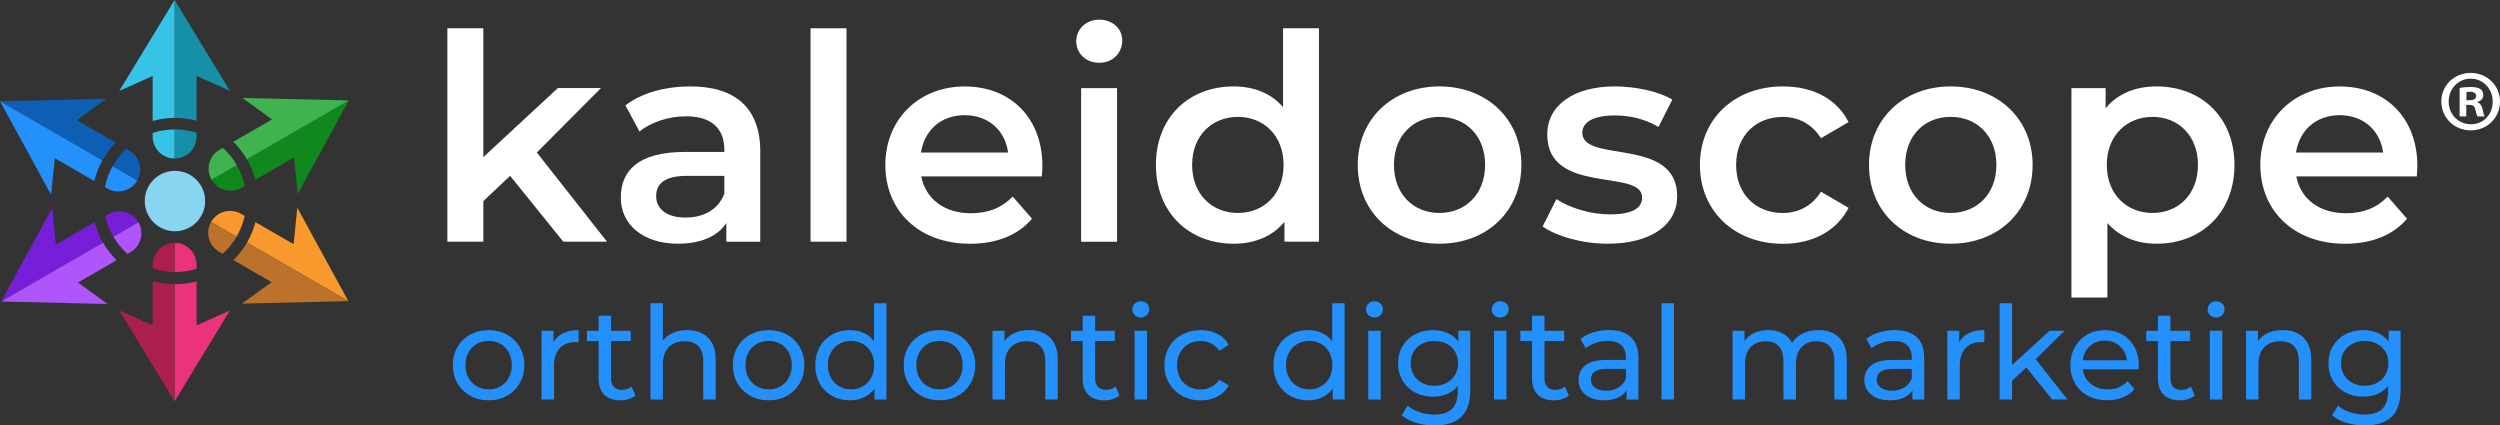 <svg xmlns="http://www.w3.org/2000/svg" id="uuid-4d5fe64c-a238-4b94-98a8-eb3d0ab0f45f" viewBox="0 0 600 102.11"><rect x="0" y="0" width="600" height="102.11" fill="#333333" stroke="none"/><defs><style>.uuid-519b0eca-46ff-4c2c-ba0d-e6987a424933{fill:#f8992d;}.uuid-453b566d-545d-49c1-a3ae-0392c471161f{fill:#35c4e7;}.uuid-4e31eea9-5077-4077-beec-f63e675899f5{fill:#1690a9;}.uuid-2f6a31a3-1ba6-46ba-9cf5-e7b04af1f22b{fill:#3fb34f;}.uuid-b14ac83d-51e7-450b-8df3-317c0df0d97a{fill:#ab1e4e;}.uuid-32815eca-e30e-4539-b424-ac90e3eaaae7{fill:#fff;}.uuid-d4182f78-bc5c-409d-aade-8cf2f6ca1832{fill:#11881d;}.uuid-37f1c3f9-43db-4ba3-8b41-8957719fd784{fill:#ae55fb;}.uuid-9b2bdba7-25f4-4961-b70d-46c5231539ba{fill:#2390fb;}.uuid-89bfa407-38ac-44e6-8efc-2d1b5b521028{fill:#0d5fb4;}.uuid-a1f83412-a469-4286-8f68-a6d4dcbdaff2{fill:#eb337c;}.uuid-d676606e-dbce-4ff0-9981-619daf893d9f{fill:#87d5f1;}.uuid-6158bb2e-bed4-43a6-b39f-d0da932e1edd{fill:#bc722a;}.uuid-7a86b08e-4064-4555-96d8-5f073ce6c75f{fill:#771ed8;}</style></defs><g id="uuid-e40f2d65-fcde-4a4b-b36b-c3184e6e3677"><path class="uuid-9b2bdba7-25f4-4961-b70d-46c5231539ba" d="M112.85,94.98c-1.31-.73-2.33-1.73-3.07-3.01-.74-1.28-1.11-2.72-1.11-4.34s.37-3.07,1.11-4.34,1.76-2.27,3.07-2.99,2.78-1.07,4.42-1.07,3.11.36,4.41,1.07c1.3.72,2.31,1.71,3.05,2.99.74,1.28,1.11,2.72,1.11,4.34s-.37,3.07-1.11,4.34c-.74,1.28-1.75,2.28-3.05,3.01-1.3.73-2.77,1.09-4.41,1.09s-3.11-.36-4.42-1.09ZM120.13,92.72c.84-.49,1.5-1.17,1.98-2.06.48-.88.72-1.89.72-3.04s-.24-2.15-.72-3.04c-.48-.88-1.14-1.56-1.98-2.04-.84-.48-1.79-.72-2.85-.72s-2.01.24-2.85.72c-.84.48-1.51,1.16-1.99,2.04-.49.88-.73,1.89-.73,3.04s.24,2.15.73,3.04c.49.88,1.15,1.57,1.99,2.06.84.49,1.79.73,2.85.73s2.01-.24,2.85-.73Z"></path><path class="uuid-9b2bdba7-25f4-4961-b70d-46c5231539ba" d="M135.15,79.97c1.02-.5,2.25-.75,3.71-.75v2.9c-.17-.02-.39-.03-.69-.03-1.62,0-2.89.48-3.81,1.45-.92.97-1.39,2.34-1.39,4.13v8.22h-2.99v-16.51h2.87v2.77c.52-.96,1.29-1.68,2.3-2.18Z"></path><path class="uuid-9b2bdba7-25f4-4961-b70d-46c5231539ba" d="M152.5,94.92c-.44.37-.98.66-1.62.86s-1.31.3-1.99.3c-1.66,0-2.95-.45-3.86-1.34-.91-.89-1.37-2.17-1.37-3.83v-9.06h-2.8v-2.46h2.8v-3.61h2.99v3.61h4.73v2.46h-4.73v8.94c0,.89.22,1.58.67,2.06.45.48,1.08.72,1.92.72.91,0,1.69-.26,2.34-.78l.93,2.15Z"></path><path class="uuid-9b2bdba7-25f4-4961-b70d-46c5231539ba" d="M169.92,81.04c1.24,1.21,1.85,2.99,1.85,5.34v9.5h-2.99v-9.16c0-1.6-.38-2.8-1.15-3.61-.77-.81-1.87-1.21-3.3-1.21-1.62,0-2.9.47-3.83,1.42-.93.94-1.4,2.3-1.4,4.06v8.5h-2.99v-23.11h2.99v8.94c.62-.79,1.44-1.4,2.44-1.84,1.01-.44,2.13-.65,3.38-.65,2.1,0,3.76.61,5,1.82Z"></path><path class="uuid-9b2bdba7-25f4-4961-b70d-46c5231539ba" d="M180.06,94.98c-1.31-.73-2.33-1.73-3.07-3.01-.74-1.28-1.11-2.72-1.11-4.34s.37-3.07,1.11-4.34,1.76-2.27,3.07-2.99,2.78-1.07,4.42-1.07,3.11.36,4.41,1.07c1.3.72,2.31,1.71,3.05,2.99.74,1.28,1.11,2.72,1.11,4.34s-.37,3.07-1.11,4.34c-.74,1.28-1.75,2.28-3.05,3.01-1.3.73-2.77,1.09-4.41,1.09s-3.11-.36-4.42-1.09ZM187.33,92.72c.84-.49,1.5-1.17,1.98-2.06.48-.88.72-1.89.72-3.04s-.24-2.15-.72-3.04c-.48-.88-1.14-1.56-1.98-2.04-.84-.48-1.79-.72-2.85-.72s-2.01.24-2.85.72c-.84.48-1.51,1.16-1.99,2.04-.49.88-.73,1.89-.73,3.04s.24,2.15.73,3.04c.49.88,1.15,1.57,1.99,2.06.84.49,1.79.73,2.85.73s2.01-.24,2.85-.73Z"></path><path class="uuid-9b2bdba7-25f4-4961-b70d-46c5231539ba" d="M212.75,72.78v23.11h-2.86v-2.62c-.67.91-1.51,1.61-2.52,2.09-1.02.48-2.14.72-3.36.72-1.6,0-3.03-.35-4.3-1.06-1.27-.71-2.26-1.7-2.97-2.97-.72-1.28-1.07-2.75-1.07-4.41s.36-3.12,1.07-4.39c.72-1.27,1.71-2.25,2.97-2.96,1.27-.71,2.7-1.06,4.3-1.06,1.18,0,2.27.22,3.27.67,1,.45,1.83,1.11,2.49,1.98v-9.09h2.99ZM207.09,92.72c.85-.49,1.51-1.17,1.99-2.06.48-.88.72-1.89.72-3.04s-.24-2.15-.72-3.04c-.48-.88-1.14-1.56-1.99-2.04-.85-.48-1.8-.72-2.83-.72s-2.01.24-2.85.72c-.84.48-1.51,1.16-1.99,2.04-.49.88-.73,1.89-.73,3.04s.24,2.15.73,3.04c.49.88,1.15,1.57,1.99,2.06.84.49,1.79.73,2.85.73s1.98-.24,2.83-.73Z"></path><path class="uuid-9b2bdba7-25f4-4961-b70d-46c5231539ba" d="M221.07,94.98c-1.31-.73-2.33-1.73-3.07-3.01-.74-1.28-1.11-2.72-1.11-4.34s.37-3.07,1.11-4.34,1.76-2.27,3.07-2.99,2.78-1.07,4.42-1.07,3.11.36,4.41,1.07c1.3.72,2.31,1.71,3.05,2.99.74,1.28,1.11,2.72,1.11,4.34s-.37,3.07-1.11,4.34c-.74,1.28-1.75,2.28-3.05,3.01-1.3.73-2.77,1.09-4.41,1.09s-3.11-.36-4.42-1.09ZM228.34,92.72c.84-.49,1.5-1.17,1.98-2.06.48-.88.72-1.89.72-3.04s-.24-2.15-.72-3.04c-.48-.88-1.14-1.56-1.98-2.04-.84-.48-1.79-.72-2.85-.72s-2.01.24-2.85.72c-.84.48-1.51,1.16-1.99,2.04-.49.88-.73,1.89-.73,3.04s.24,2.15.73,3.04c.49.88,1.15,1.57,1.99,2.06.84.49,1.79.73,2.85.73s2.01-.24,2.85-.73Z"></path><path class="uuid-9b2bdba7-25f4-4961-b70d-46c5231539ba" d="M252.01,81.04c1.24,1.21,1.85,2.99,1.85,5.34v9.5h-2.99v-9.16c0-1.6-.38-2.8-1.15-3.61-.77-.81-1.87-1.21-3.3-1.21-1.62,0-2.9.47-3.83,1.42-.93.94-1.4,2.3-1.4,4.06v8.5h-2.99v-16.51h2.87v2.49c.6-.85,1.42-1.5,2.44-1.96,1.03-.46,2.2-.69,3.5-.69,2.1,0,3.76.61,5,1.82Z"></path><path class="uuid-9b2bdba7-25f4-4961-b70d-46c5231539ba" d="M268.68,94.92c-.44.37-.98.66-1.62.86s-1.31.3-1.99.3c-1.66,0-2.95-.45-3.86-1.34-.91-.89-1.37-2.17-1.37-3.83v-9.06h-2.8v-2.46h2.8v-3.61h2.99v3.61h4.73v2.46h-4.73v8.94c0,.89.22,1.58.67,2.06.45.48,1.08.72,1.92.72.91,0,1.69-.26,2.34-.78l.93,2.15Z"></path><path class="uuid-9b2bdba7-25f4-4961-b70d-46c5231539ba" d="M272.34,75.64c-.38-.37-.58-.83-.58-1.37s.19-1,.58-1.39c.38-.38.87-.58,1.45-.58s1.06.18,1.45.54c.38.36.58.82.58,1.36s-.19,1.03-.58,1.42c-.38.38-.87.58-1.45.58s-1.06-.19-1.45-.56ZM272.3,79.38h2.99v16.51h-2.99v-16.51Z"></path><path class="uuid-9b2bdba7-25f4-4961-b70d-46c5231539ba" d="M283.68,94.98c-1.32-.73-2.35-1.73-3.1-3.01-.75-1.28-1.12-2.72-1.12-4.34s.37-3.07,1.12-4.34c.75-1.28,1.78-2.27,3.1-2.99,1.32-.72,2.82-1.07,4.5-1.07,1.49,0,2.83.3,4,.9,1.17.6,2.08,1.48,2.72,2.62l-2.27,1.46c-.52-.79-1.16-1.38-1.93-1.78-.77-.39-1.62-.59-2.55-.59-1.08,0-2.05.24-2.91.72-.86.48-1.54,1.16-2.02,2.04-.49.88-.73,1.89-.73,3.04s.24,2.18.73,3.07c.49.88,1.16,1.56,2.02,2.04.86.48,1.83.72,2.91.72.93,0,1.79-.2,2.55-.59.77-.4,1.41-.99,1.93-1.77l2.27,1.43c-.64,1.14-1.55,2.02-2.72,2.63-1.17.61-2.51.92-4,.92-1.68,0-3.18-.36-4.5-1.09Z"></path><path class="uuid-9b2bdba7-25f4-4961-b70d-46c5231539ba" d="M322.71,72.78v23.11h-2.86v-2.62c-.67.91-1.51,1.61-2.52,2.09-1.02.48-2.14.72-3.36.72-1.6,0-3.03-.35-4.3-1.06-1.27-.71-2.26-1.7-2.97-2.97-.72-1.28-1.07-2.75-1.07-4.41s.36-3.12,1.07-4.39c.72-1.27,1.71-2.25,2.97-2.96,1.27-.71,2.7-1.06,4.3-1.06,1.18,0,2.27.22,3.27.67,1,.45,1.83,1.11,2.49,1.98v-9.09h2.99ZM317.05,92.72c.85-.49,1.51-1.17,1.99-2.06.48-.88.72-1.89.72-3.04s-.24-2.15-.72-3.04c-.48-.88-1.14-1.56-1.99-2.04-.85-.48-1.8-.72-2.83-.72s-2.01.24-2.85.72c-.84.48-1.51,1.16-1.99,2.04-.49.88-.73,1.89-.73,3.04s.24,2.15.73,3.04c.49.88,1.15,1.57,1.99,2.06.84.49,1.79.73,2.85.73s1.98-.24,2.83-.73Z"></path><path class="uuid-9b2bdba7-25f4-4961-b70d-46c5231539ba" d="M328.43,75.64c-.38-.37-.58-.83-.58-1.37s.19-1,.58-1.39c.38-.38.87-.58,1.45-.58s1.06.18,1.45.54c.38.36.58.82.58,1.36s-.19,1.03-.58,1.42c-.38.38-.87.58-1.45.58s-1.06-.19-1.45-.56ZM328.38,79.38h2.99v16.51h-2.99v-16.51Z"></path><path class="uuid-9b2bdba7-25f4-4961-b70d-46c5231539ba" d="M352.86,79.38v14.26c0,2.89-.72,5.02-2.15,6.4s-3.57,2.07-6.42,2.07c-1.56,0-3.04-.21-4.45-.64-1.41-.43-2.55-1.03-3.43-1.82l1.43-2.3c.77.67,1.72,1.19,2.85,1.57s2.3.58,3.5.58c1.93,0,3.36-.46,4.28-1.37.92-.91,1.39-2.3,1.39-4.17v-1.31c-.71.85-1.57,1.49-2.6,1.91s-2.14.64-3.35.64c-1.58,0-3-.34-4.28-1.01-1.28-.67-2.28-1.62-3-2.83-.73-1.21-1.09-2.6-1.09-4.16s.36-2.94,1.09-4.16c.73-1.21,1.73-2.15,3-2.82,1.28-.66,2.7-1,4.28-1,1.25,0,2.4.23,3.47.69s1.95,1.13,2.63,2.02v-2.55h2.83ZM347.18,91.9c.86-.46,1.54-1.1,2.02-1.91.49-.82.73-1.75.73-2.79,0-1.6-.53-2.89-1.59-3.88s-2.42-1.48-4.08-1.48-3.05.49-4.11,1.48-1.59,2.28-1.59,3.88c0,1.04.24,1.97.73,2.79s1.16,1.46,2.02,1.91c.86.46,1.84.69,2.94.69s2.05-.23,2.91-.69Z"></path><path class="uuid-9b2bdba7-25f4-4961-b70d-46c5231539ba" d="M358.6,75.64c-.38-.37-.58-.83-.58-1.37s.19-1,.58-1.39.87-.58,1.45-.58,1.06.18,1.45.54c.38.36.58.82.58,1.36s-.19,1.03-.58,1.42-.87.58-1.45.58-1.06-.19-1.45-.56ZM358.56,79.38h2.99v16.51h-2.99v-16.51Z"></path><path class="uuid-9b2bdba7-25f4-4961-b70d-46c5231539ba" d="M376.53,94.92c-.44.37-.98.66-1.62.86-.64.2-1.31.3-1.99.3-1.66,0-2.95-.45-3.86-1.34-.91-.89-1.37-2.17-1.37-3.83v-9.06h-2.8v-2.46h2.8v-3.61h2.99v3.61h4.73v2.46h-4.73v8.94c0,.89.22,1.58.67,2.06.45.48,1.08.72,1.91.72.91,0,1.69-.26,2.34-.78l.93,2.15Z"></path><path class="uuid-9b2bdba7-25f4-4961-b70d-46c5231539ba" d="M391.4,80.9c1.21,1.12,1.82,2.79,1.82,5.01v9.97h-2.84v-2.18c-.5.77-1.21,1.35-2.13,1.76-.92.4-2.02.61-3.29.61-1.85,0-3.33-.45-4.44-1.34-1.11-.89-1.67-2.07-1.67-3.52s.53-2.62,1.59-3.5,2.74-1.32,5.05-1.32h4.73v-.59c0-1.29-.37-2.27-1.12-2.96s-1.85-1.03-3.3-1.03c-.98,0-1.93.16-2.86.48-.93.32-1.72.75-2.37,1.29l-1.25-2.24c.85-.69,1.87-1.21,3.05-1.57s2.44-.55,3.77-.55c2.28,0,4.03.56,5.25,1.68ZM388.42,93c.83-.51,1.43-1.23,1.81-2.16v-2.3h-4.61c-2.53,0-3.8.85-3.8,2.55,0,.83.32,1.48.96,1.96s1.54.72,2.68.72,2.13-.25,2.96-.76Z"></path><path class="uuid-9b2bdba7-25f4-4961-b70d-46c5231539ba" d="M398.76,72.78h2.99v23.11h-2.99v-23.11Z"></path><path class="uuid-9b2bdba7-25f4-4961-b70d-46c5231539ba" d="M441.41,81.03c1.21,1.21,1.82,2.99,1.82,5.36v9.5h-2.99v-9.16c0-1.6-.37-2.8-1.11-3.61-.74-.81-1.79-1.21-3.16-1.21-1.52,0-2.72.47-3.61,1.42s-1.34,2.3-1.34,4.06v8.5h-2.99v-9.16c0-1.6-.37-2.8-1.11-3.61-.74-.81-1.79-1.21-3.16-1.21-1.52,0-2.72.47-3.61,1.42-.89.94-1.34,2.3-1.34,4.06v8.5h-2.99v-16.51h2.86v2.46c.6-.85,1.39-1.5,2.37-1.95.98-.45,2.09-.67,3.33-.67s2.43.26,3.42.78c1,.52,1.76,1.28,2.3,2.27.62-.96,1.49-1.7,2.6-2.24,1.11-.54,2.36-.81,3.75-.81,2.08,0,3.72.6,4.94,1.81Z"></path><path class="uuid-9b2bdba7-25f4-4961-b70d-46c5231539ba" d="M460,80.9c1.21,1.12,1.82,2.79,1.82,5.01v9.97h-2.84v-2.18c-.5.77-1.21,1.35-2.13,1.76-.92.4-2.02.61-3.29.61-1.85,0-3.33-.45-4.44-1.34-1.11-.89-1.67-2.07-1.67-3.52s.53-2.62,1.59-3.5,2.74-1.32,5.05-1.32h4.73v-.59c0-1.29-.37-2.27-1.12-2.96s-1.85-1.03-3.3-1.03c-.98,0-1.93.16-2.86.48-.93.32-1.72.75-2.37,1.29l-1.25-2.24c.85-.69,1.87-1.21,3.05-1.57s2.44-.55,3.77-.55c2.28,0,4.03.56,5.25,1.68ZM457.02,93c.83-.51,1.43-1.23,1.81-2.16v-2.3h-4.61c-2.53,0-3.8.85-3.8,2.55,0,.83.32,1.48.96,1.96s1.54.72,2.68.72,2.13-.25,2.96-.76Z"></path><path class="uuid-9b2bdba7-25f4-4961-b70d-46c5231539ba" d="M472.53,79.97c1.02-.5,2.25-.75,3.71-.75v2.9c-.17-.02-.4-.03-.69-.03-1.62,0-2.89.48-3.81,1.45-.92.97-1.39,2.34-1.39,4.13v8.22h-2.99v-16.51h2.86v2.77c.52-.96,1.29-1.68,2.31-2.18Z"></path><path class="uuid-9b2bdba7-25f4-4961-b70d-46c5231539ba" d="M486.33,88.19l-3.43,3.18v4.52h-2.99v-23.11h2.99v14.82l9-8.22h3.61l-6.95,6.82,7.63,9.68h-3.67l-6.2-7.69Z"></path><path class="uuid-9b2bdba7-25f4-4961-b70d-46c5231539ba" d="M513.27,88.63h-13.39c.19,1.45.83,2.62,1.92,3.5,1.09.88,2.44,1.32,4.06,1.32,1.97,0,3.56-.66,4.77-1.99l1.65,1.93c-.75.87-1.68,1.54-2.79,1.99-1.11.46-2.35.69-3.72.69-1.74,0-3.29-.36-4.64-1.07-1.35-.72-2.39-1.72-3.13-3-.74-1.29-1.11-2.74-1.11-4.36s.36-3.04,1.07-4.33c.72-1.29,1.7-2.29,2.96-3s2.67-1.07,4.25-1.07,2.98.36,4.22,1.07,2.2,1.72,2.9,3c.69,1.29,1.04,2.76,1.04,4.42,0,.23-.02.53-.06.9ZM501.57,83.05c-.97.87-1.53,2.01-1.7,3.42h10.59c-.17-1.39-.73-2.53-1.7-3.41-.97-.88-2.16-1.32-3.6-1.32s-2.63.44-3.6,1.31Z"></path><path class="uuid-9b2bdba7-25f4-4961-b70d-46c5231539ba" d="M526.75,94.92c-.44.37-.98.66-1.62.86-.64.2-1.31.3-1.99.3-1.66,0-2.95-.45-3.86-1.34-.91-.89-1.37-2.17-1.37-3.83v-9.06h-2.8v-2.46h2.8v-3.61h2.99v3.61h4.73v2.46h-4.73v8.94c0,.89.22,1.58.67,2.06.45.48,1.08.72,1.91.72.91,0,1.69-.26,2.34-.78l.93,2.15Z"></path><path class="uuid-9b2bdba7-25f4-4961-b70d-46c5231539ba" d="M530.41,75.64c-.38-.37-.58-.83-.58-1.37s.19-1,.58-1.39.87-.58,1.45-.58,1.06.18,1.45.54c.38.36.58.82.58,1.36s-.19,1.03-.58,1.42-.87.58-1.45.58-1.06-.19-1.45-.56ZM530.36,79.38h2.99v16.51h-2.99v-16.51Z"></path><path class="uuid-9b2bdba7-25f4-4961-b70d-46c5231539ba" d="M552.86,81.04c1.23,1.21,1.85,2.99,1.85,5.34v9.5h-2.99v-9.16c0-1.6-.38-2.8-1.15-3.61-.77-.81-1.87-1.21-3.3-1.21-1.62,0-2.9.47-3.83,1.42s-1.4,2.3-1.4,4.06v8.5h-2.99v-16.51h2.86v2.49c.6-.85,1.42-1.5,2.45-1.96s2.2-.69,3.5-.69c2.1,0,3.76.61,5,1.82Z"></path><path class="uuid-9b2bdba7-25f4-4961-b70d-46c5231539ba" d="M576.14,79.38v14.26c0,2.89-.72,5.02-2.15,6.4-1.43,1.38-3.57,2.07-6.42,2.07-1.56,0-3.04-.21-4.45-.64-1.41-.43-2.55-1.03-3.43-1.82l1.43-2.3c.77.67,1.72,1.19,2.85,1.57s2.3.58,3.5.58c1.93,0,3.36-.46,4.28-1.37.92-.91,1.39-2.3,1.39-4.17v-1.31c-.71.85-1.57,1.49-2.6,1.91s-2.14.64-3.35.64c-1.58,0-3-.34-4.28-1.01-1.28-.67-2.28-1.62-3-2.83-.73-1.21-1.09-2.6-1.09-4.16s.36-2.94,1.09-4.16c.73-1.21,1.73-2.15,3-2.82,1.28-.66,2.7-1,4.28-1,1.25,0,2.4.23,3.47.69s1.95,1.13,2.63,2.02v-2.55h2.83ZM570.46,91.9c.86-.46,1.54-1.1,2.02-1.91.49-.82.73-1.75.73-2.79,0-1.6-.53-2.89-1.59-3.88s-2.42-1.48-4.08-1.48-3.05.49-4.11,1.48-1.59,2.28-1.59,3.88c0,1.04.24,1.97.73,2.79s1.16,1.46,2.02,1.91c.86.46,1.84.69,2.94.69s2.05-.23,2.91-.69Z"></path><path class="uuid-32815eca-e30e-4539-b424-ac90e3eaaae7" d="M122.42,42.2l-6.42,6.07v9.73h-8.63V6.79h8.63v30.92l17.88-16.57h10.35l-15.39,15.46,16.84,21.4h-10.49l-12.77-15.81Z"></path><path class="uuid-32815eca-e30e-4539-b424-ac90e3eaaae7" d="M182.46,36.4v21.61h-8.14v-4.49c-2.07,3.17-6.08,4.97-11.6,4.97-8.42,0-13.73-4.63-13.73-11.05s4.14-10.97,15.32-10.97h9.53v-.55c0-5.04-3.04-8.01-9.18-8.01-4.14,0-8.42,1.38-11.18,3.66l-3.38-6.28c3.93-3.04,9.66-4.55,15.6-4.55,10.63,0,16.77,5.04,16.77,15.67ZM173.84,46.48v-4.28h-8.9c-5.87,0-7.46,2.21-7.46,4.9,0,3.1,2.62,5.11,7.04,5.11s7.87-1.93,9.32-5.73Z"></path><path class="uuid-32815eca-e30e-4539-b424-ac90e3eaaae7" d="M194.53,6.79h8.63v51.21h-8.63V6.79Z"></path><path class="uuid-32815eca-e30e-4539-b424-ac90e3eaaae7" d="M250.02,42.34h-28.92c1.04,5.39,5.52,8.84,11.94,8.84,4.14,0,7.39-1.31,10.01-4l4.63,5.31c-3.31,3.94-8.49,6.01-14.84,6.01-12.36,0-20.36-7.94-20.36-18.91s8.07-18.84,19.05-18.84,18.64,7.52,18.64,19.05c0,.69-.07,1.73-.14,2.55ZM221.03,36.61h20.91c-.69-5.32-4.76-8.97-10.42-8.97s-9.66,3.59-10.49,8.97Z"></path><path class="uuid-32815eca-e30e-4539-b424-ac90e3eaaae7" d="M258.3,9.9c0-2.9,2.35-5.18,5.52-5.18s5.52,2.14,5.52,4.97c0,3.04-2.28,5.38-5.52,5.38s-5.52-2.28-5.52-5.18ZM259.47,21.15h8.63v36.86h-8.63V21.15Z"></path><path class="uuid-32815eca-e30e-4539-b424-ac90e3eaaae7" d="M316.55,6.79v51.21h-8.28v-4.76c-2.9,3.52-7.18,5.25-12.21,5.25-10.7,0-18.64-7.46-18.64-18.91s7.94-18.84,18.64-18.84c4.76,0,8.97,1.59,11.87,4.97V6.79h8.63ZM308.06,39.58c0-7.04-4.76-11.53-10.97-11.53s-10.98,4.49-10.98,11.53,4.76,11.53,10.98,11.53,10.97-4.49,10.97-11.53Z"></path><path class="uuid-32815eca-e30e-4539-b424-ac90e3eaaae7" d="M325.86,39.58c0-11.04,8.28-18.84,19.6-18.84s19.67,7.8,19.67,18.84-8.21,18.91-19.67,18.91-19.6-7.87-19.6-18.91ZM356.43,39.58c0-7.04-4.69-11.53-10.97-11.53s-10.91,4.49-10.91,11.53,4.69,11.53,10.91,11.53,10.97-4.49,10.97-11.53Z"></path><path class="uuid-32815eca-e30e-4539-b424-ac90e3eaaae7" d="M370.23,54.35l3.31-6.56c3.24,2.14,8.21,3.66,12.84,3.66,5.45,0,7.73-1.52,7.73-4.07,0-7.04-22.77-.41-22.77-15.11,0-6.97,6.28-11.53,16.22-11.53,4.9,0,10.49,1.17,13.8,3.17l-3.32,6.56c-3.52-2.07-7.04-2.76-10.56-2.76-5.25,0-7.73,1.73-7.73,4.14,0,7.45,22.77.83,22.77,15.25,0,6.9-6.35,11.39-16.7,11.39-6.14,0-12.28-1.8-15.6-4.14Z"></path><path class="uuid-32815eca-e30e-4539-b424-ac90e3eaaae7" d="M407.98,39.58c0-11.04,8.28-18.84,19.94-18.84,7.18,0,12.91,2.97,15.74,8.56l-6.63,3.87c-2.21-3.52-5.52-5.11-9.18-5.11-6.35,0-11.18,4.42-11.18,11.53s4.83,11.53,11.18,11.53c3.66,0,6.97-1.59,9.18-5.11l6.63,3.87c-2.83,5.52-8.56,8.63-15.74,8.63-11.66,0-19.94-7.87-19.94-18.91Z"></path><path class="uuid-32815eca-e30e-4539-b424-ac90e3eaaae7" d="M448.56,39.58c0-11.04,8.28-18.84,19.6-18.84s19.67,7.8,19.67,18.84-8.22,18.91-19.67,18.91-19.6-7.87-19.6-18.91ZM479.13,39.58c0-7.04-4.69-11.53-10.97-11.53s-10.91,4.49-10.91,11.53,4.69,11.53,10.91,11.53,10.97-4.49,10.97-11.53Z"></path><path class="uuid-32815eca-e30e-4539-b424-ac90e3eaaae7" d="M536.27,39.58c0,11.46-7.94,18.91-18.7,18.91-4.69,0-8.84-1.59-11.8-4.97v17.88h-8.63V21.15h8.21v4.83c2.9-3.52,7.18-5.24,12.22-5.24,10.77,0,18.7,7.45,18.7,18.84ZM527.51,39.58c0-7.04-4.7-11.53-10.91-11.53s-10.97,4.49-10.97,11.53,4.76,11.53,10.97,11.53,10.91-4.49,10.91-11.53Z"></path><path class="uuid-32815eca-e30e-4539-b424-ac90e3eaaae7" d="M580.03,42.34h-28.92c1.03,5.39,5.52,8.84,11.94,8.84,4.14,0,7.38-1.31,10-4l4.63,5.31c-3.31,3.94-8.49,6.01-14.84,6.01-12.36,0-20.36-7.94-20.36-18.91s8.07-18.84,19.05-18.84,18.63,7.52,18.63,19.05c0,.69-.07,1.73-.14,2.55ZM551.04,36.61h20.91c-.69-5.32-4.76-8.97-10.42-8.97s-9.66,3.59-10.49,8.97Z"></path><path class="uuid-4e31eea9-5077-4077-beec-f63e675899f5" d="M41.99,31.06c1.8,0,3.54.28,5.18.8v.92c0,2.91-2.36,5.27-5.27,5.27v-6.98h.09Z"></path><path class="uuid-4e31eea9-5077-4077-beec-f63e675899f5" d="M55.19,21.81l-8.02-3.59v10.75c-1.65-.44-3.39-.68-5.18-.68-.03,0-.06,0-.09,0V0l6.64,10.91,6.64,10.91Z"></path><path class="uuid-453b566d-545d-49c1-a3ae-0392c471161f" d="M41.9,0v28.3c-1.82,0-3.59.26-5.26.73v-10.8l-8.02,3.59,6.64-10.91L41.9,0Z"></path><path class="uuid-453b566d-545d-49c1-a3ae-0392c471161f" d="M36.64,31.91c1.66-.55,3.43-.84,5.26-.85v6.98c-2.91,0-5.26-2.36-5.26-5.27v-.86Z"></path><path class="uuid-a1f83412-a469-4286-8f68-a6d4dcbdaff2" d="M41.99,65.29h-.09v-7.01c2.91,0,5.27,2.36,5.27,5.27v.95c-1.63.52-3.37.8-5.18.8Z"></path><path class="uuid-a1f83412-a469-4286-8f68-a6d4dcbdaff2" d="M55.19,74.5l-6.64,10.91-6.64,10.91v-28.11s.06,0,.09,0c1.79,0,3.53-.24,5.18-.68v10.56l8.02-3.59Z"></path><path class="uuid-b14ac83d-51e7-450b-8df3-317c0df0d97a" d="M41.9,58.28v7.01c-1.84,0-3.61-.31-5.26-.85v-.89c0-2.91,2.36-5.27,5.26-5.27Z"></path><path class="uuid-b14ac83d-51e7-450b-8df3-317c0df0d97a" d="M36.64,67.48c1.68.47,3.44.72,5.26.73v28.11l-6.64-10.91-6.64-10.91,8.02,3.59v-10.61Z"></path><path class="uuid-7a86b08e-4064-4555-96d8-5f073ce6c75f" d="M22.69,53.34c.46,1.74,1.14,3.39,2.03,4.91L.28,72.36l6.12-11.21,6.12-11.21.9,8.74,9.26-5.35Z"></path><path class="uuid-7a86b08e-4064-4555-96d8-5f073ce6c75f" d="M33.22,53.35l-6.01,3.47c-.89-1.52-1.55-3.19-1.94-4.96l.76-.44c2.52-1.45,5.74-.59,7.19,1.93Z"></path><path class="uuid-37f1c3f9-43db-4ba3-8b41-8957719fd784" d="M27.98,62.45l-9.28,5.36,7.12,5.15-12.77-.3-12.77-.3,24.44-14.11c.9,1.54,1.99,2.96,3.25,4.2Z"></path><path class="uuid-37f1c3f9-43db-4ba3-8b41-8957719fd784" d="M31.3,60.54l-.7.41c-1.33-1.19-2.47-2.58-3.38-4.13l6.01-3.47c1.45,2.52.59,5.74-1.93,7.19Z"></path><path class="uuid-d4182f78-bc5c-409d-aade-8cf2f6ca1832" d="M56.83,39.63c.88,1.53,1.53,3.2,1.91,4.98l-.78.45c-2.52,1.45-5.74.59-7.19-1.93l6.06-3.5Z"></path><path class="uuid-d4182f78-bc5c-409d-aade-8cf2f6ca1832" d="M83.7,24.11l-6.12,11.21-6.12,11.21-.9-8.74-9.27,5.35c-.46-1.74-1.15-3.39-2.03-4.91l24.45-14.12Z"></path><path class="uuid-2f6a31a3-1ba6-46ba-9cf5-e7b04af1f22b" d="M56.83,39.63l-6.06,3.5c-1.45-2.52-.59-5.74,1.93-7.19l.79-.45c1.32,1.19,2.45,2.59,3.35,4.15Z"></path><path class="uuid-2f6a31a3-1ba6-46ba-9cf5-e7b04af1f22b" d="M83.7,24.11l-24.45,14.12c-.9-1.54-2-2.95-3.26-4.2l9.3-5.37-7.12-5.15,12.77.3,12.77.3Z"></path><path class="uuid-519b0eca-46ff-4c2c-ba0d-e6987a424933" d="M57.86,51.32l.86.5c-.38,1.77-1.04,3.44-1.93,4.96l-6.12-3.53c1.45-2.52,4.67-3.38,7.19-1.93Z"></path><path class="uuid-519b0eca-46ff-4c2c-ba0d-e6987a424933" d="M83.61,72.27l-24.33-14.05c.88-1.52,1.57-3.17,2.02-4.91l9.16,5.29.9-8.74,6.12,11.21,6.12,11.21Z"></path><path class="uuid-6158bb2e-bed4-43a6-b39f-d0da932e1edd" d="M56.79,56.78c-.9,1.55-2.04,2.94-3.37,4.13l-.82-.48c-2.52-1.45-3.38-4.67-1.93-7.19l6.12,3.53Z"></path><path class="uuid-6158bb2e-bed4-43a6-b39f-d0da932e1edd" d="M83.61,72.27l-12.77.3-12.77.3,7.12-5.15-9.16-5.29c1.26-1.25,2.35-2.66,3.25-4.2l24.33,14.05Z"></path><path class="uuid-89bfa407-38ac-44e6-8efc-2d1b5b521028" d="M27.77,34.25c-1.24,1.26-2.31,2.69-3.19,4.24L0,24.3l12.77-.3,12.77-.3-7.12,5.15,9.36,5.4Z"></path><path class="uuid-89bfa407-38ac-44e6-8efc-2d1b5b521028" d="M32.94,43.32l-5.93-3.42c.87-1.57,1.97-2.98,3.26-4.19l.74.43c2.52,1.45,3.38,4.67,1.93,7.19Z"></path><path class="uuid-9b2bdba7-25f4-4961-b70d-46c5231539ba" d="M0,24.3l24.58,14.19c-.86,1.54-1.53,3.2-1.96,4.95l-9.47-5.47-.9,8.74-6.12-11.21L0,24.3Z"></path><path class="uuid-9b2bdba7-25f4-4961-b70d-46c5231539ba" d="M32.94,43.32c-1.45,2.52-4.67,3.38-7.19,1.93l-.56-.32c.34-1.79.97-3.48,1.82-5.03l5.93,3.42Z"></path><circle class="uuid-d676606e-dbce-4ff0-9981-619daf893d9f" cx="41.99" cy="48.25" r="7.25"></circle><path class="uuid-32815eca-e30e-4539-b424-ac90e3eaaae7" d="M600,24.35c0,3.89-3.05,6.94-7.02,6.94s-7.06-3.05-7.06-6.94,3.13-6.85,7.06-6.85,7.02,3.05,7.02,6.85ZM587.68,24.35c0,3.05,2.26,5.47,5.35,5.47s5.22-2.42,5.22-5.43-2.21-5.51-5.26-5.51-5.31,2.46-5.31,5.47ZM591.9,27.94h-1.59v-6.85c.63-.12,1.5-.21,2.63-.21,1.29,0,1.88.21,2.38.5.38.29.67.84.67,1.5,0,.75-.58,1.34-1.42,1.59v.08c.67.25,1.05.75,1.25,1.67.21,1.05.33,1.46.5,1.71h-1.71c-.21-.25-.33-.88-.54-1.67-.12-.75-.54-1.09-1.42-1.09h-.75v2.76ZM591.94,24.06h.75c.88,0,1.59-.29,1.59-1,0-.63-.46-1.04-1.46-1.04-.42,0-.71.04-.88.08v1.96Z"></path></g></svg>